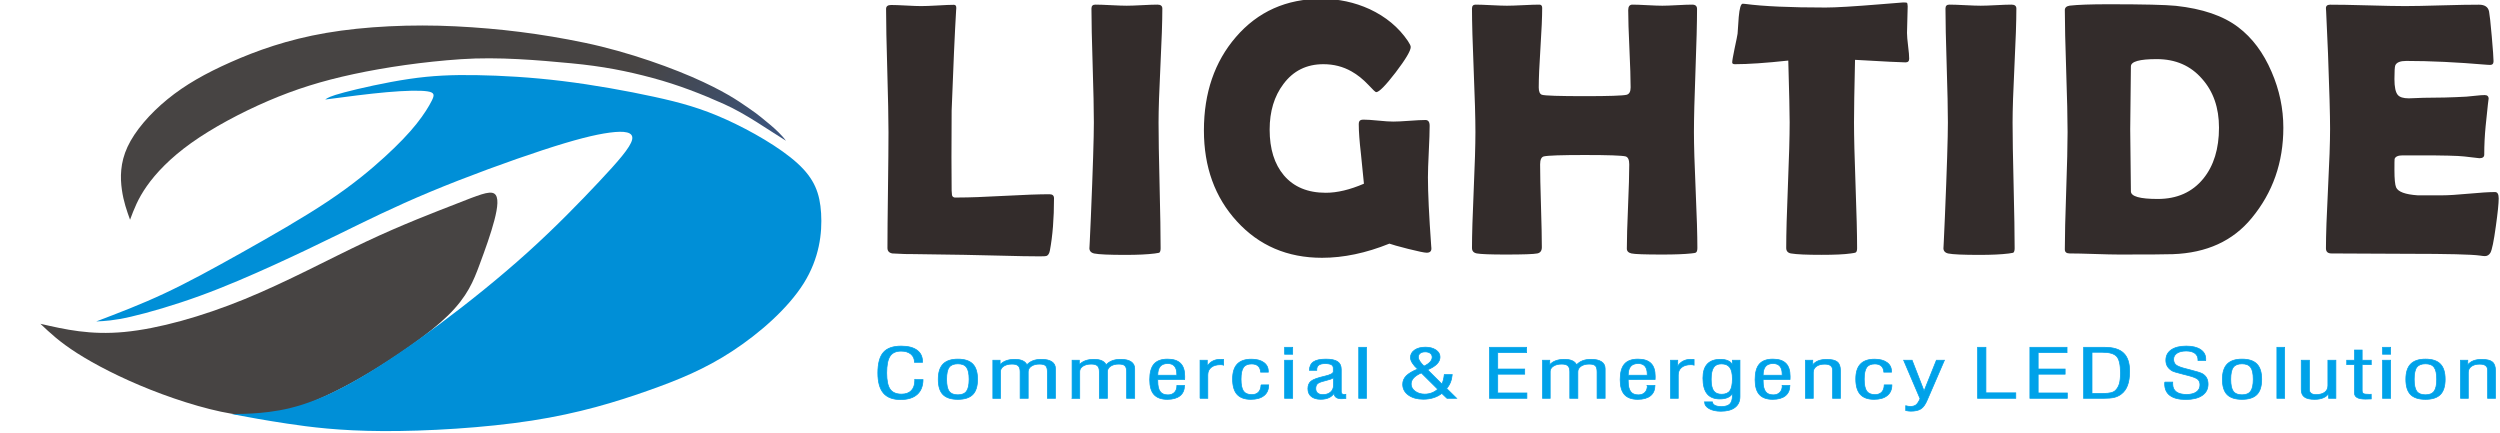 <?xml version="1.0" encoding="UTF-8"?>
<!DOCTYPE svg PUBLIC "-//W3C//DTD SVG 1.1//EN" "http://www.w3.org/Graphics/SVG/1.1/DTD/svg11.dtd">
<!-- Creator: CorelDRAW -->
<svg xmlns="http://www.w3.org/2000/svg" xml:space="preserve" width="4098px" height="709px" version="1.1" style="shape-rendering:geometricPrecision; text-rendering:geometricPrecision; image-rendering:optimizeQuality; fill-rule:evenodd; clip-rule:evenodd"
viewBox="0 0 4098 708.59"
 xmlns:xlink="http://www.w3.org/1999/xlink"
 xmlns:xodm="http://www.corel.com/coreldraw/odm/2003">
 <defs>
  <style type="text/css">
   <![CDATA[
    .str0 {stroke:#00A2E9;stroke-width:1.18;stroke-miterlimit:22.926}
    .fil1 {fill:none}
    .fil4 {fill:#474443}
    .fil5 {fill:#008FD7}
    .fil2 {fill:#332C2B;fill-rule:nonzero}
    .fil0 {fill:#00A2E9;fill-rule:nonzero}
    .fil3 {fill:url(#id0)}
   ]]>
  </style>
  <linearGradient id="id0" gradientUnits="userSpaceOnUse" x1="1075.2" y1="57.1" x2="1504.74" y2="337.14">
   <stop offset="0" style="stop-opacity:1; stop-color:#474443"/>
   <stop offset="0.439" style="stop-opacity:1; stop-color:#3C5277"/>
   <stop offset="1" style="stop-opacity:1; stop-color:#3061AB"/>
  </linearGradient>
 </defs>
 <g id="圖層_x0020_1">
  <path class="fil0 str0" d="M1499.5 622.06l13.54 0c-0.16,10.61 -3.37,18.71 -9.68,24.31 -6.28,5.6 -15.36,8.4 -27.19,8.4 -12.65,0 -22,-3.56 -28.09,-10.68 -6.07,-7.1 -9.11,-18.1 -9.11,-32.93 0,-15.5 3.02,-26.71 9.03,-33.64 6.03,-6.94 15.77,-10.4 29.2,-10.4 11.18,0 19.82,2.2 25.92,6.63 6.06,4.44 9.1,10.74 9.1,18.91l0 1.04 -13.21 0c0,-5.73 -1.96,-10.21 -5.9,-13.46 -3.94,-3.26 -9.3,-4.89 -16.1,-4.89 -8.35,0 -14.36,2.76 -18.03,8.29 -3.67,5.52 -5.49,14.7 -5.49,27.51 0,12.53 1.88,21.44 5.66,26.76 3.78,5.3 10,7.96 18.65,7.96 6.99,0 12.32,-1.95 16.07,-5.84 3.75,-3.9 5.63,-9.46 5.63,-16.67l0 -1.3zm38.47 -0.53c0,-11.22 2.64,-19.52 7.91,-24.94 5.31,-5.41 13.38,-8.12 24.29,-8.12 11.04,0 19.16,2.67 24.38,8.03 5.25,5.36 7.86,13.7 7.86,25.03 0,11.32 -2.61,19.65 -7.8,24.95 -5.22,5.3 -13.35,7.95 -24.44,7.95 -11.18,0 -19.31,-2.63 -24.48,-7.9 -5.14,-5.26 -7.72,-13.6 -7.72,-25zm13.71 -0.02c0,9.34 1.41,15.92 4.21,19.74 2.83,3.82 7.56,5.73 14.28,5.73 6.58,0 11.28,-1.95 14.11,-5.84 2.85,-3.89 4.27,-10.44 4.27,-19.63 0,-9.27 -1.42,-15.81 -4.27,-19.63 -2.83,-3.82 -7.53,-5.73 -14.11,-5.73 -6.67,0 -11.4,1.89 -14.23,5.67 -2.85,3.78 -4.26,10.34 -4.26,19.69zm75.8 31.25l0 -62.51 11.85 0 0 7.53c2.51,-2.95 5.77,-5.19 9.85,-6.69 4.05,-1.52 8.84,-2.28 14.3,-2.28 5.17,0 9.41,0.78 12.78,2.31 3.4,1.56 5.71,3.82 6.99,6.77 2.72,-3.02 6.04,-5.3 9.95,-6.8 3.95,-1.52 8.57,-2.28 13.87,-2.28 7.45,0 13.14,1.31 17.11,3.95 3.94,2.65 5.92,6.43 5.92,11.38l0 48.62 -13.21 0 0 -43.19c0,-5.06 -0.96,-8.49 -2.89,-10.29 -1.9,-1.8 -5.25,-2.69 -10.03,-2.69 -5.46,0 -9.92,1.17 -13.38,3.52 -3.45,2.36 -5.19,5.42 -5.19,9.14l0 43.51 -13.22 0 0 -43.51c0,-4.59 -1.03,-7.85 -3.07,-9.78 -2.04,-1.91 -5.44,-2.88 -10.17,-2.88 -5.57,0 -10.11,1.15 -13.62,3.43 -3.51,2.28 -5.28,5.21 -5.28,8.79l0 43.95 -12.56 0zm129.87 0l0 -62.51 11.85 0 0 7.53c2.5,-2.95 5.77,-5.19 9.84,-6.69 4.06,-1.52 8.84,-2.28 14.31,-2.28 5.16,0 9.4,0.78 12.78,2.31 3.4,1.56 5.71,3.82 6.99,6.77 2.72,-3.02 6.03,-5.3 9.95,-6.8 3.94,-1.52 8.56,-2.28 13.87,-2.28 7.45,0 13.13,1.31 17.1,3.95 3.94,2.65 5.93,6.43 5.93,11.38l0 48.62 -13.22 0 0 -43.19c0,-5.06 -0.95,-8.49 -2.88,-10.29 -1.91,-1.8 -5.25,-2.69 -10.03,-2.69 -5.47,0 -9.93,1.17 -13.38,3.52 -3.45,2.36 -5.19,5.42 -5.19,9.14l0 43.51 -13.22 0 0 -43.51c0,-4.59 -1.03,-7.85 -3.08,-9.78 -2.03,-1.91 -5.43,-2.88 -10.16,-2.88 -5.58,0 -10.12,1.15 -13.63,3.43 -3.51,2.28 -5.28,5.21 -5.28,8.79l0 43.95 -12.55 0zm140.47 -37.93l31.16 0 0 -1.68c0,-5.79 -1.23,-10.14 -3.7,-13.05 -2.47,-2.93 -6.17,-4.4 -11.12,-4.4 -5.52,0 -9.63,1.58 -12.32,4.71 -2.69,3.15 -4.02,7.96 -4.02,14.42zm31.32 16.8l12.56 0c-0.11,7.38 -2.58,13.03 -7.45,16.94 -4.84,3.91 -11.77,5.86 -20.75,5.86 -9.87,0 -17.15,-2.63 -21.86,-7.88 -4.7,-5.24 -7.04,-13.36 -7.04,-24.36 0,-11.66 2.34,-20.18 7.04,-25.6 4.71,-5.41 12.1,-8.12 22.19,-8.12 9.51,0 16.59,2.3 21.24,6.9 4.65,4.62 6.96,11.62 6.96,21.04 0,1.48 0,2.61 -0.03,3.38 -0.03,0.76 -0.08,1.44 -0.13,2.05l-44.05 0.06 0 2.76c0,7.8 1.33,13.5 3.99,17.07 2.64,3.58 6.88,5.36 12.67,5.36 4.52,0 8.08,-1.35 10.72,-4.04 2.61,-2.69 3.94,-6.36 3.94,-10.99l0 -0.43zm37.98 21.13l0 -62.51 11.85 0 0 10.22c1.86,-3.65 4.68,-6.51 8.44,-8.57 3.72,-2.05 8.02,-3.09 12.89,-3.09 1.41,0 2.52,0.02 3.28,0.05 0.79,0.04 1.53,0.09 2.21,0.17l0 9.33c-0.68,-0.26 -1.44,-0.45 -2.29,-0.58 -0.81,-0.13 -1.74,-0.19 -2.74,-0.19 -6.61,0 -11.73,1.49 -15.39,4.45 -3.67,2.97 -5.52,7.12 -5.52,12.44l0 38.28 -12.73 0zm99.98 -22.02l12.56 -0.06c0,7.57 -2.55,13.43 -7.64,17.56 -5.08,4.13 -12.29,6.19 -21.56,6.19 -10.2,0 -17.76,-2.72 -22.65,-8.19 -4.92,-5.47 -7.37,-13.87 -7.37,-25.2 0,-10.88 2.55,-19.01 7.64,-24.39 5.11,-5.38 12.83,-8.07 23.2,-8.07 8.56,0 15.31,1.78 20.28,5.36 4.98,3.56 7.45,8.42 7.45,14.57l0 1.32 -12.56 0c-0.27,-4.39 -1.63,-7.73 -4.13,-10.03 -2.51,-2.28 -6.04,-3.43 -10.58,-3.43 -6.26,0 -10.74,1.89 -13.41,5.67 -2.69,3.8 -4.02,10.24 -4.02,19.34 0,9.19 1.36,15.7 4.05,19.54 2.72,3.82 7.23,5.73 13.54,5.73 4.79,0 8.46,-1.36 11.07,-4.08 2.58,-2.73 3.97,-6.68 4.13,-11.83zm38.64 -50.28l0 -11.34 13.21 0 0 11.34 -13.21 0zm0 72.3l0 -62.51 13.21 0 0 62.51 -13.21 0zm80.1 -33.72c-2.01,1.52 -6.5,3.12 -13.4,4.81 -0.58,0.14 -1.01,0.25 -1.28,0.33 -5.96,1.41 -9.85,3 -11.64,4.78 -1.82,1.78 -2.72,4.41 -2.72,7.9 0,3.11 1,5.52 3.05,7.23 2.01,1.7 4.86,2.56 8.5,2.56 5.33,0 9.58,-1.38 12.73,-4.14 3.18,-2.76 4.76,-6.45 4.76,-11.1l0 -12.37zm20.23 33.84c-1.61,0.18 -2.99,0.31 -4.19,0.4 -1.19,0.1 -2.28,0.15 -3.29,0.15 -3.61,0 -6.47,-0.78 -8.53,-2.33 -2.07,-1.56 -3.19,-3.77 -3.35,-6.64 -1.96,3.19 -4.81,5.62 -8.51,7.32 -3.73,1.69 -8.13,2.54 -13.25,2.54 -6.63,0 -11.79,-1.52 -15.49,-4.56 -3.7,-3.04 -5.55,-7.3 -5.55,-12.81 0,-5.37 1.71,-9.49 5.14,-12.31 3.43,-2.82 10.82,-5.54 22.22,-8.14l0.21 -0.05c9.36,-2.13 14.03,-4.64 14.03,-7.51l0 -5.75c0,-2.57 -1.06,-4.43 -3.21,-5.61 -2.17,-1.17 -5.6,-1.77 -10.33,-1.77 -4.57,0 -7.97,0.82 -10.2,2.45 -2.22,1.62 -3.34,4.12 -3.34,7.47l0 1.1 -12.07 0c0.16,-6.38 2.39,-11.03 6.68,-13.96 4.33,-2.93 11.13,-4.4 20.43,-4.4 8.7,0 15.06,1.36 19.09,4.05 3.99,2.7 6.01,6.97 6.01,12.79l0 36.55c0,1.63 0.43,2.8 1.28,3.51 0.84,0.7 2.22,1.05 4.16,1.05 0.35,0 0.94,-0.05 1.73,-0.16 0.12,0 0.23,-0.02 0.33,-0.06l0 6.68zm21.15 -0.12l0 -83.64 12.72 0 0 83.64 -12.72 0zm107 -52.83c4.24,-1.93 7.53,-4.15 9.87,-6.67 2.34,-2.54 3.51,-5.17 3.51,-7.88 0,-2.73 -1.04,-4.88 -3.07,-6.45 -2.04,-1.58 -4.82,-2.36 -8.29,-2.36 -3.57,0 -6.34,0.78 -8.33,2.36 -1.99,1.57 -2.99,3.76 -2.99,6.56 0,1.76 0.82,3.93 2.48,6.49 1.63,2.54 3.91,5.19 6.82,7.95zm22.51 37.85l-26.89 -26.71c-5.68,2.52 -9.89,5.28 -12.59,8.25 -2.71,2.97 -4.08,6.3 -4.08,9.99 0,4.64 2.15,8.55 6.42,11.76 4.27,3.2 9.58,4.8 15.88,4.8 4.05,0 7.91,-0.71 11.61,-2.12 3.67,-1.4 6.91,-3.41 9.65,-5.97zm15.15 14.98l-8.46 -8.14c-3.8,3.1 -8.32,5.47 -13.54,7.12 -5.19,1.65 -10.79,2.47 -16.8,2.47 -9.98,0 -18.11,-2.26 -24.37,-6.8 -6.28,-4.55 -9.4,-10.44 -9.4,-17.67 0,-5.27 1.93,-9.84 5.81,-13.79 3.9,-3.95 10.12,-7.66 18.68,-11.13 -3.72,-3.33 -6.6,-6.67 -8.67,-9.97 -2.07,-3.32 -3.1,-6.3 -3.1,-8.93 0,-5.05 2.26,-9.14 6.77,-12.29 4.52,-3.16 10.42,-4.73 17.73,-4.73 6.96,0 12.67,1.52 17.19,4.54 4.51,3.02 6.77,6.9 6.77,11.6 0,4.08 -1.69,7.88 -5.09,11.39 -3.39,3.48 -8.48,6.67 -15.28,9.52l23.47 23.36c0.87,-1.78 1.63,-3.98 2.31,-6.63 0.71,-2.64 1.22,-5.58 1.6,-8.85l13.05 0c-0.49,4.83 -1.52,9.16 -3.09,13 -1.61,3.85 -3.68,7.1 -6.2,9.69l16.48 16.24 -15.86 0zm69.66 0l0 -83.64 60.86 0 0 8.68 -47.31 0 0 26.91 44.21 0 0 8.46 -44.21 0 0 30.81 47.8 0 0 8.78 -61.35 0zm86.96 0l0 -62.51 11.86 0 0 7.53c2.5,-2.95 5.76,-5.19 9.84,-6.69 4.05,-1.52 8.84,-2.28 14.3,-2.28 5.17,0 9.41,0.78 12.78,2.31 3.41,1.56 5.71,3.82 6.99,6.77 2.72,-3.02 6.04,-5.3 9.95,-6.8 3.95,-1.52 8.57,-2.28 13.88,-2.28 7.44,0 13.13,1.31 17.1,3.95 3.94,2.65 5.92,6.43 5.92,11.38l0 48.62 -13.21 0 0 -43.19c0,-5.06 -0.95,-8.49 -2.88,-10.29 -1.91,-1.8 -5.25,-2.69 -10.04,-2.69 -5.46,0 -9.92,1.17 -13.37,3.52 -3.46,2.36 -5.2,5.42 -5.2,9.14l0 43.51 -13.22 0 0 -43.51c0,-4.59 -1.03,-7.85 -3.07,-9.78 -2.04,-1.91 -5.44,-2.88 -10.17,-2.88 -5.57,0 -10.11,1.15 -13.62,3.43 -3.51,2.28 -5.28,5.21 -5.28,8.79l0 43.95 -12.56 0zm140.47 -37.93l31.16 0 0 -1.68c0,-5.79 -1.22,-10.14 -3.7,-13.05 -2.47,-2.93 -6.17,-4.4 -11.12,-4.4 -5.52,0 -9.62,1.58 -12.31,4.71 -2.7,3.15 -4.03,7.96 -4.03,14.42zm31.33 16.8l12.56 0c-0.11,7.38 -2.58,13.03 -7.45,16.94 -4.84,3.91 -11.77,5.86 -20.75,5.86 -9.87,0 -17.16,-2.63 -21.86,-7.88 -4.71,-5.24 -7.04,-13.36 -7.04,-24.36 0,-11.66 2.33,-20.18 7.04,-25.6 4.7,-5.41 12.1,-8.12 22.19,-8.12 9.51,0 16.58,2.3 21.23,6.9 4.65,4.62 6.97,11.62 6.97,21.04 0,1.48 0,2.61 -0.03,3.38 -0.03,0.76 -0.08,1.44 -0.14,2.05l-44.05 0.06 0 2.76c0,7.8 1.33,13.5 4,17.07 2.63,3.58 6.88,5.36 12.67,5.36 4.51,0 8.08,-1.35 10.71,-4.04 2.61,-2.69 3.95,-6.36 3.95,-10.99l0 -0.43zm37.98 21.13l0 -62.51 11.85 0 0 10.22c1.85,-3.65 4.68,-6.51 8.43,-8.57 3.73,-2.05 8.03,-3.09 12.89,-3.09 1.42,0 2.53,0.02 3.29,0.05 0.79,0.04 1.52,0.09 2.2,0.17l0 9.33c-0.68,-0.26 -1.43,-0.45 -2.28,-0.58 -0.82,-0.13 -1.74,-0.19 -2.75,-0.19 -6.6,0 -11.72,1.49 -15.38,4.45 -3.68,2.97 -5.53,7.12 -5.53,12.44l0 38.28 -12.72 0zm66.7 -31.12c0,8.73 1.33,14.98 4.02,18.78 2.69,3.78 7.04,5.67 13.11,5.67 6.33,0 10.84,-1.93 13.57,-5.77 2.69,-3.83 4.05,-10.34 4.05,-19.5 0,-8.62 -1.42,-14.87 -4.27,-18.74 -2.83,-3.87 -7.4,-5.82 -13.68,-5.82 -5.87,0 -10.17,1.96 -12.81,5.91 -2.66,3.95 -3.99,10.44 -3.99,19.47zm-10.77 36.91l12.72 0.05c0.28,2.52 1.66,4.42 4.19,5.69 2.53,1.28 6.15,1.93 10.82,1.93 6.28,0 10.8,-1.39 13.6,-4.17 2.8,-2.8 4.19,-7.3 4.19,-13.51 0,-0.19 -0.03,-0.63 -0.09,-1.36 -0.05,-0.72 -0.08,-1.39 -0.08,-1.96 -1.85,2.83 -4.48,4.97 -7.93,6.39 -3.43,1.43 -7.57,2.15 -12.46,2.15 -9.3,0 -16.23,-2.81 -20.83,-8.45 -4.6,-5.61 -6.91,-14.18 -6.91,-25.66 0,-10.25 2.4,-17.94 7.21,-23.11 4.81,-5.15 11.99,-7.73 21.56,-7.73 4.85,0 8.95,0.76 12.35,2.3 3.4,1.52 5.79,3.69 7.18,6.45l0 -7.31 12.4 0 0 59.64c0,7.67 -2.72,13.61 -8.13,17.76 -5.42,4.17 -13.08,6.25 -23.04,6.25 -7.86,0 -14.27,-1.41 -19.28,-4.21 -4.97,-2.8 -7.47,-6.4 -7.47,-10.77l0 -0.37zm95.93 -43.72l31.16 0 0 -1.68c0,-5.79 -1.22,-10.14 -3.7,-13.05 -2.48,-2.93 -6.17,-4.4 -11.12,-4.4 -5.52,0 -9.63,1.58 -12.32,4.71 -2.69,3.15 -4.02,7.96 -4.02,14.42zm31.32 16.8l12.56 0c-0.11,7.38 -2.58,13.03 -7.44,16.94 -4.85,3.91 -11.78,5.86 -20.76,5.86 -9.86,0 -17.15,-2.63 -21.86,-7.88 -4.7,-5.24 -7.04,-13.36 -7.04,-24.36 0,-11.66 2.34,-20.18 7.04,-25.6 4.71,-5.41 12.1,-8.12 22.19,-8.12 9.52,0 16.59,2.3 21.24,6.9 4.65,4.62 6.96,11.62 6.96,21.04 0,1.48 0,2.61 -0.03,3.38 -0.02,0.76 -0.08,1.44 -0.13,2.05l-44.05 0.06 0 2.76c0,7.8 1.33,13.5 4,17.07 2.63,3.58 6.87,5.36 12.67,5.36 4.51,0 8.07,-1.35 10.71,-4.04 2.61,-2.69 3.94,-6.36 3.94,-10.99l0 -0.43zm37.98 21.13l0 -62.51 12.02 0 0 7.75c2.23,-3.02 5.25,-5.3 9.09,-6.8 3.82,-1.52 8.45,-2.28 13.94,-2.28 8.08,0 13.82,1.39 17.24,4.17 3.43,2.78 5.14,7.58 5.14,14.37l0 45.3 -12.89 0 0 -45.95c0,-3.41 -1.06,-5.93 -3.18,-7.6 -2.12,-1.67 -5.38,-2.51 -9.73,-2.51 -5.74,0 -10.31,1.23 -13.68,3.69 -3.37,2.47 -5.06,5.81 -5.06,9.99l0 42.38 -12.89 0zm129.21 -22.02l12.57 -0.06c0,7.57 -2.56,13.43 -7.65,17.56 -5.08,4.13 -12.29,6.19 -21.56,6.19 -10.2,0 -17.76,-2.72 -22.65,-8.19 -4.92,-5.47 -7.37,-13.87 -7.37,-25.2 0,-10.88 2.55,-19.01 7.64,-24.39 5.11,-5.38 12.84,-8.07 23.2,-8.07 8.56,0 15.31,1.78 20.28,5.36 4.98,3.56 7.45,8.42 7.45,14.57l0 1.32 -12.56 0c-0.27,-4.39 -1.63,-7.73 -4.13,-10.03 -2.5,-2.28 -6.04,-3.43 -10.58,-3.43 -6.26,0 -10.74,1.89 -13.41,5.67 -2.69,3.8 -4.02,10.24 -4.02,19.34 0,9.19 1.36,15.7 4.05,19.54 2.72,3.82 7.23,5.73 13.54,5.73 4.79,0 8.46,-1.36 11.07,-4.08 2.58,-2.73 3.97,-6.68 4.13,-11.83zm35.21 42.06l0 -7.91c1.33,0.39 2.66,0.67 4,0.85 1.33,0.17 2.64,0.26 3.97,0.26 3.78,0 6.77,-0.87 8.97,-2.6 2.2,-1.74 4.41,-5.09 6.58,-10.08l-26.95 -63.07 13.87 0 19.63 50.41 20.24 -50.41 13.16 0 -28.23 65.3c-2.96,7.09 -6.39,11.9 -10.28,14.44 -3.89,2.54 -9.38,3.79 -16.5,3.79 -1.06,0 -2.34,-0.07 -3.78,-0.24 -1.47,-0.16 -3.02,-0.4 -4.68,-0.74zm117.77 -20.04l0 -83.64 13.7 0 0 74.63 48.95 0 0 9.01 -62.65 0zm85.78 0l0 -83.64 60.86 0 0 8.68 -47.32 0 0 26.91 44.22 0 0 8.46 -44.22 0 0 30.81 47.81 0 0 8.78 -61.35 0zm101.8 -8.01l17.76 0c5.74,0 10.17,-0.38 13.35,-1.18 3.16,-0.8 5.63,-2.1 7.43,-3.86 2.88,-2.85 4.94,-6.43 6.22,-10.69 1.28,-4.27 1.91,-10.26 1.91,-17.97 0,-13.49 -2.07,-22.5 -6.2,-27.02 -4.16,-4.53 -11.89,-6.79 -23.2,-6.79l-17.27 0 0 67.51zm-13.7 8.01l0 -83.64 34.73 0c13.92,0 24.17,3.17 30.78,9.51 6.58,6.34 9.87,16.18 9.87,29.55 0,9.4 -1.14,17.17 -3.41,23.26 -2.25,6.1 -5.79,10.94 -10.63,14.54 -3.28,2.46 -7.01,4.21 -11.14,5.24 -4.16,1.03 -10.31,1.54 -18.49,1.54l-31.71 0zm132.97 -26.58l13.05 0 0 2.98c0,5.71 1.93,10.01 5.76,12.91 3.86,2.91 9.57,4.35 17.11,4.35 6.8,0 12.13,-1.39 16.02,-4.19 3.88,-2.78 5.81,-6.63 5.81,-11.53 0,-3.91 -1.17,-6.91 -3.53,-9.04 -2.37,-2.12 -7.73,-4.25 -16.02,-6.38 -1.96,-0.52 -4.7,-1.22 -8.27,-2.11 -9.95,-2.47 -15.95,-4.32 -18.02,-5.55 -3.4,-2.07 -5.93,-4.52 -7.62,-7.36 -1.66,-2.83 -2.5,-6.15 -2.5,-9.91 0,-7.27 2.94,-12.96 8.84,-17.08 5.9,-4.09 14.11,-6.15 24.64,-6.15 9.98,0 17.8,1.91 23.46,5.71 5.66,3.8 8.48,9.04 8.48,15.75 0,0.21 -0.02,0.56 -0.08,1.06 -0.05,0.48 -0.08,0.83 -0.08,1.06l-12.56 0 0 -0.87c0,-4.71 -1.68,-8.33 -5.06,-10.89 -3.39,-2.54 -8.16,-3.81 -14.32,-3.81 -6.4,0 -11.43,1.22 -15.1,3.67 -3.67,2.42 -5.49,5.72 -5.49,9.9 0,3.93 1.25,6.99 3.75,9.15 2.5,2.17 7.94,4.3 16.35,6.42 1.02,0.24 2.49,0.63 4.48,1.13 12.81,3.23 20.45,5.63 22.95,7.23 3.02,1.91 5.28,4.24 6.72,7.01 1.46,2.74 2.2,6.04 2.2,9.88 0,7.91 -3.21,14.08 -9.63,18.52 -6.44,4.41 -15.39,6.61 -26.86,6.61 -11.42,0 -20.05,-2.17 -25.89,-6.52 -5.84,-4.34 -8.75,-10.74 -8.75,-19.17 0,-0.3 0.02,-0.76 0.08,-1.39 0.05,-0.63 0.08,-1.09 0.08,-1.39zm94.46 -4.65c0,-11.22 2.63,-19.52 7.91,-24.94 5.3,-5.41 13.38,-8.12 24.28,-8.12 11.05,0 19.17,2.67 24.39,8.03 5.25,5.36 7.86,13.7 7.86,25.03 0,11.32 -2.61,19.65 -7.8,24.95 -5.22,5.3 -13.35,7.95 -24.45,7.95 -11.17,0 -19.3,-2.63 -24.47,-7.9 -5.14,-5.26 -7.72,-13.6 -7.72,-25zm13.7 -0.02c0,9.34 1.42,15.92 4.22,19.74 2.83,3.82 7.56,5.73 14.27,5.73 6.58,0 11.29,-1.95 14.12,-5.84 2.85,-3.89 4.27,-10.44 4.27,-19.63 0,-9.27 -1.42,-15.81 -4.27,-19.63 -2.83,-3.82 -7.54,-5.73 -14.12,-5.73 -6.66,0 -11.39,1.89 -14.22,5.67 -2.85,3.78 -4.27,10.34 -4.27,19.69zm75.65 31.25l0 -83.64 12.72 0 0 83.64 -12.72 0zm84.75 0l0 -8.12c-1.8,3.14 -4.68,5.55 -8.65,7.25 -3.94,1.69 -8.68,2.54 -14.19,2.54 -7.67,0 -13.25,-1.28 -16.75,-3.86 -3.51,-2.55 -5.25,-6.63 -5.25,-12.23l0 -48.09 13.37 0 0 48.3c0,2.57 0.96,4.57 2.84,5.98 1.87,1.41 4.51,2.12 7.91,2.12 6.17,0 10.98,-1.3 14.44,-3.92 3.45,-2.61 5.16,-6.26 5.16,-10.97l0 -41.51 13.06 0 0 62.51 -11.94 0zm55 -12.92c0,2.62 0.68,4.32 2.07,5.14 1.38,0.81 4.7,1.22 9.9,1.22 0.7,0 1.28,-0.02 1.71,-0.04 0.46,-0.02 0.84,-0.03 1.17,-0.07l0.08 7.64c-0.79,0.03 -1.88,0.05 -3.21,0.09 -3.29,0.11 -5.38,0.17 -6.31,0.17 -6.06,0 -10.57,-0.82 -13.54,-2.47 -2.96,-1.63 -4.43,-4.11 -4.43,-7.43l0 -46.61 -12.73 0 0 -7.23 12.73 0 0 -16.68 12.56 0 0 16.68 14.93 0 0 7.23 -14.93 0 0 42.36zm33.44 -59.38l0 -11.34 13.22 0 0 11.34 -13.22 0zm0 72.3l0 -62.51 13.22 0 0 62.51 -13.22 0zm38.18 -31.23c0,-11.22 2.63,-19.52 7.91,-24.94 5.3,-5.41 13.38,-8.12 24.28,-8.12 11.04,0 19.17,2.67 24.39,8.03 5.25,5.36 7.86,13.7 7.86,25.03 0,11.32 -2.61,19.65 -7.8,24.95 -5.22,5.3 -13.36,7.95 -24.45,7.95 -11.17,0 -19.31,-2.63 -24.47,-7.9 -5.14,-5.26 -7.72,-13.6 -7.72,-25zm13.7 -0.02c0,9.34 1.42,15.92 4.22,19.74 2.82,3.82 7.55,5.73 14.27,5.73 6.58,0 11.29,-1.95 14.11,-5.84 2.86,-3.89 4.27,-10.44 4.27,-19.63 0,-9.27 -1.41,-15.81 -4.27,-19.63 -2.82,-3.82 -7.53,-5.73 -14.11,-5.73 -6.66,0 -11.39,1.89 -14.22,5.67 -2.85,3.78 -4.27,10.34 -4.27,19.69zm75.81 31.25l0 -62.51 12.02 0 0 7.75c2.22,-3.02 5.24,-5.3 9.08,-6.8 3.83,-1.52 8.45,-2.28 13.95,-2.28 8.07,0 13.81,1.39 17.24,4.17 3.42,2.78 5.14,7.58 5.14,14.37l0 45.3 -12.9 0 0 -45.95c0,-3.41 -1.05,-5.93 -3.18,-7.6 -2.12,-1.67 -5.38,-2.51 -9.73,-2.51 -5.74,0 -10.31,1.23 -13.68,3.69 -3.37,2.47 -5.06,5.81 -5.06,9.99l0 42.38 -12.88 0z"/>
  <path class="fil1" d="M650.84 42.28c373.62,-9.85 685.5,130.7 696.59,313.93 11.09,183.23 -282.81,339.76 -656.43,349.61 -373.63,9.85 -685.5,-130.7 -696.59,-313.93 -11.09,-183.23 282.8,-339.76 656.43,-349.61z"/>
  <path class="fil2" d="M1703.83 420c-15.69,0 -36.28,-0.4 -61.67,-1.09 -33,-0.79 -53.58,-1.29 -61.67,-1.39l-82.26 -1.19c-8.27,0.2 -20.12,-0.2 -35.53,-1.09 -5.37,-0.99 -8,-3.97 -8,-9.03 0,-21.14 0.28,-52.7 0.85,-94.87 0.57,-42.18 0.85,-73.83 0.85,-94.87 0,-22.53 -0.67,-56.17 -1.98,-101.03 -1.31,-44.85 -1.97,-78.59 -1.97,-101.02 0,-4.27 2.72,-6.45 8.27,-6.45 5.45,0 13.73,0.3 24.63,0.89 10.91,0.6 18.99,0.9 24.35,0.9 6.11,0 15.04,-0.3 26.98,-0.99 11.94,-0.7 20.97,-1.1 26.98,-1.1 2.73,0 4.05,1.89 3.86,5.56l-0.28 3.77c-2.17,36.42 -4.61,91.2 -7.33,164.14l-0.29 76.71c0,24.81 0.09,42.97 0.29,54.38 0.18,2.28 0.37,4.67 0.56,6.95 0.19,2.28 1.6,3.77 4.13,4.37 0.19,0 2.54,0 7.15,0 16.55,0 41.27,-0.9 74.27,-2.69 33,-1.78 57.72,-2.67 74.27,-2.67 4.98,0 7.42,2.18 7.42,6.64 0,33.05 -2.25,61.63 -6.76,85.65 -0.94,4.96 -2.83,7.94 -5.74,8.93 -0.94,0.39 -4.7,0.59 -11.38,0.59zm195.27 -219.51c0,22.82 0.56,57.26 1.69,103.21 1.13,45.85 1.69,80.28 1.69,103.2 0,3.87 -0.84,6.26 -2.44,7.25 -0.38,0.2 -2.82,0.59 -7.24,1.19 -11.85,1.49 -27.83,2.28 -47.85,2.28 -26.8,0 -43.91,-0.79 -51.24,-2.28 -5.36,-1.19 -7.99,-4.17 -7.99,-9.03 0,3.08 0.85,-14 2.45,-51.21 3.28,-78.5 4.88,-130 4.88,-154.61 0,-20.74 -0.66,-51.9 -1.97,-93.38 -1.32,-41.48 -1.97,-72.54 -1.97,-93.28 0,-4.27 2.06,-6.45 6.29,-6.45 5.74,0 14.29,0.29 25.76,0.89 11.47,0.59 20.12,0.89 25.76,0.89 5.74,0 14.1,-0.3 25.2,-0.89 11.09,-0.6 19.55,-0.89 25.19,-0.89 5.36,0 7.99,2.18 7.99,6.45 0,20.74 -1.03,51.8 -3.1,93.28 -2.07,41.48 -3.1,72.64 -3.1,93.38zm447.21 205.72c0.38,5.26 -2.16,7.84 -7.71,7.84 -3.57,0 -13.63,-2.09 -30.27,-6.25 -16.73,-4.27 -26.98,-7.15 -30.83,-8.64 -38.36,15.48 -75.21,23.22 -110.47,23.22 -56.69,0 -103.22,-19.94 -139.6,-59.84 -36.01,-39.29 -53.97,-89.01 -53.97,-149.05 0,-61.43 17.49,-112.44 52.37,-152.92 36,-41.78 82.82,-62.72 140.26,-62.72 27.92,0 54.25,5.66 78.88,16.87 26.6,12.4 47.57,29.77 62.8,52.2 3.1,4.66 4.7,7.94 4.7,9.92 0,6.16 -8.28,20.05 -24.72,41.68 -16.55,21.54 -27.18,32.35 -31.97,32.35 -1.13,0 -5.36,-3.97 -12.7,-11.91 -8.92,-9.42 -18.14,-16.77 -27.54,-22.03 -13.91,-7.94 -29.33,-11.9 -46.25,-11.9 -27.55,0 -49.36,10.81 -65.53,32.55 -15.04,19.94 -22.56,44.85 -22.56,74.72 0,31.56 7.8,56.57 23.41,75.02 16.17,18.96 39.01,28.48 68.63,28.48 18.7,0 39.57,-4.96 62.51,-14.88 -0.56,-6.35 -2.16,-22.63 -4.89,-48.83 -2.34,-20.24 -3.57,-36.52 -3.57,-48.92 0,-3.67 1.23,-5.95 3.57,-6.65 0.95,-0.39 2.36,-0.59 4.42,-0.59 5.36,0 13.36,0.49 24.07,1.58 10.72,1.09 18.9,1.59 24.35,1.59 5.92,0 14.76,-0.39 26.51,-1.29 11.75,-0.89 20.49,-1.29 26.42,-1.29 4.61,0 6.86,3.18 6.86,9.53 0,9.33 -0.47,23.42 -1.41,42.27 -0.94,18.86 -1.41,32.95 -1.41,42.28 0,25.01 1.79,62.52 5.36,112.33l0.28 3.28zm436.03 0c0,4.07 -0.84,6.65 -2.44,7.54 -0.76,0.6 -3.29,1.09 -7.71,1.49 -11.19,1.19 -26.89,1.79 -47.29,1.79 -28.68,0 -45.6,-0.6 -50.67,-1.79 -4.99,-1.19 -7.52,-3.77 -7.52,-7.84 0,-15.28 0.65,-38.31 1.97,-69.07 1.31,-30.76 1.98,-53.69 1.98,-69.07 0,-7.54 -1.98,-11.91 -6.02,-13.1 -6.3,-1.49 -28.49,-2.28 -66.75,-2.28 -38.45,0 -60.82,0.79 -67.22,2.28 -4.04,0.99 -6.11,5.36 -6.11,13.1 0,15.18 0.47,37.81 1.41,67.88 0.94,30.17 1.41,52.8 1.41,67.88 0,5.85 -2.45,9.23 -7.43,10.22 -5.92,1.19 -23.13,1.79 -51.8,1.79 -24.72,0 -40.52,-0.6 -47.29,-1.79 -5.35,-0.99 -7.99,-3.97 -7.99,-9.03 0,-20.94 0.95,-52.5 2.82,-94.77 1.88,-42.18 2.82,-73.93 2.82,-95.07 0,-22.43 -0.94,-56.17 -2.82,-101.22 -1.87,-45.06 -2.82,-78.9 -2.82,-101.32 0,-4.27 1.98,-6.45 5.83,-6.45 5.64,0 14.2,0.29 25.67,0.89 11.47,0.59 20.12,0.89 25.76,0.89 5.92,0 14.76,-0.3 26.6,-0.89 11.85,-0.6 20.69,-0.89 26.51,-0.89 3.1,0 4.7,1.78 4.7,5.25 0,14.59 -0.93,36.33 -2.82,65.31 -1.88,28.97 -2.82,50.7 -2.82,65.19 0,6.85 1.79,10.82 5.27,12.01 4.7,1.49 28.2,2.28 70.42,2.28 39.29,0 62.04,-0.79 68.34,-2.28 4.42,-1.19 6.58,-5.16 6.58,-12.01 0,-13.89 -0.66,-35.03 -1.97,-63.21 -1.32,-28.18 -1.98,-49.32 -1.98,-63.51 0,-5.96 2.26,-9.03 6.87,-9.03 5.35,0 13.44,0.29 24.34,0.89 10.91,0.59 19.18,0.89 24.64,0.89 5.35,0 13.44,-0.3 24.34,-0.89 10.91,-0.6 19.18,-0.89 24.63,-0.89 5.36,0 8,2.38 8,7.04 0,22.23 -0.85,55.87 -2.54,100.83 -1.7,44.95 -2.54,78.69 -2.54,101.12 0,21.14 0.94,52.89 2.82,95.07 1.88,42.27 2.82,73.83 2.82,94.77zm347.18 -310.02c0,3.87 -1.97,5.86 -6.02,5.86 -6.95,0 -34.5,-1.39 -82.73,-4.17 -1.12,49.02 -1.68,83.26 -1.68,102.61 0,22.82 0.84,57.26 2.53,103.11 1.69,45.95 2.54,80.38 2.54,103.21 0,3.67 -0.85,6.05 -2.44,6.94 -0.57,0.4 -3.2,0.89 -7.71,1.49 -11,1.59 -27.17,2.28 -48.51,2.28 -23.69,0 -40.24,-0.69 -49.83,-2.28 -5.17,-0.99 -7.71,-3.97 -7.71,-9.03 0,-22.82 0.94,-57.16 2.82,-102.91 1.88,-45.85 2.82,-80.08 2.82,-103.01 0,-15.08 -0.75,-48.82 -2.25,-101.22 -36.57,3.97 -65.81,5.96 -87.53,5.96 -2.91,0 -4.42,-1 -4.42,-2.88 0,-2.58 1.32,-10.02 3.86,-22.43 2.91,-13.59 4.61,-21.83 4.98,-24.71 0.47,-9.13 1.13,-18.16 1.88,-27.29 1.32,-14.59 3.48,-21.83 6.58,-21.83 0.38,0 1.69,0.1 3.86,0.3 29.7,3.96 73.61,5.95 131.71,5.95 16.54,0 47,-1.79 91.37,-5.46 23.79,-1.89 35.82,-2.88 36.02,-2.88 3.66,0 5.73,0.2 6.29,0.7 0.56,0.5 0.94,2.38 1.13,5.65 0,5.26 -0.19,12.51 -0.57,21.84 -0.37,10.32 -0.56,17.56 -0.56,21.83 0,4.86 0.66,11.91 1.79,21.34 1.22,9.42 1.78,16.47 1.78,21.03zm169.51 104.3c0,22.82 0.56,57.26 1.69,103.21 1.12,45.85 1.69,80.28 1.69,103.2 0,3.87 -0.85,6.26 -2.45,7.25 -0.37,0.2 -2.82,0.59 -7.23,1.19 -11.85,1.49 -27.83,2.28 -47.86,2.28 -26.79,0 -43.9,-0.79 -51.23,-2.28 -5.36,-1.19 -7.99,-4.17 -7.99,-9.03 0,3.08 0.84,-14 2.44,-51.21 3.29,-78.5 4.89,-130 4.89,-154.61 0,-20.74 -0.66,-51.9 -1.98,-93.38 -1.31,-41.48 -1.97,-72.54 -1.97,-93.28 0,-4.27 2.07,-6.45 6.3,-6.45 5.73,0 14.29,0.29 25.76,0.89 11.47,0.59 20.11,0.89 25.76,0.89 5.73,0 14.1,-0.3 25.2,-0.89 11.09,-0.6 19.55,-0.89 25.19,-0.89 5.36,0 7.99,2.18 7.99,6.45 0,20.74 -1.03,51.8 -3.11,93.28 -2.06,41.48 -3.09,72.64 -3.09,93.38zm443.83 8.63c0,56.97 -17.3,106.39 -51.99,148.27 -30.74,37.41 -73.71,57.06 -129.18,59.04 -10.62,0.4 -39.95,0.6 -87.81,0.6 -9.02,0 -22.56,-0.3 -40.61,-0.9 -18.05,-0.59 -31.58,-0.89 -40.61,-0.89 -5.36,0 -7.99,-2.19 -7.99,-6.65 0,-21.34 0.75,-53.39 2.25,-96.16 1.51,-42.67 2.26,-74.73 2.26,-96.06 0,-22.23 -0.75,-55.67 -2.26,-100.13 -1.5,-44.46 -2.25,-77.8 -2.25,-99.83 0,-4.07 2.63,-6.55 7.99,-7.35 13.07,-1.49 34.41,-2.28 64.12,-2.28 56.59,0 93.16,0.89 109.9,2.58 43.43,4.67 77.56,16.28 102.1,34.93 23.12,17.47 41.36,41.88 54.8,73.24 12.88,29.67 19.28,60.24 19.28,91.59zm-105.48 0c0,-32.74 -9.31,-59.44 -27.83,-80.18 -18.71,-21.53 -43.44,-32.25 -74.27,-32.25 -28.21,0 -42.31,3.97 -42.31,11.91 0,11.41 -0.19,28.58 -0.56,51.6 -0.38,22.92 -0.56,40.09 -0.56,51.5 0,11.32 0.18,28.19 0.56,50.72 0.37,22.62 0.56,39.59 0.56,51 0,8.34 14.67,12.51 44,12.51 31.68,0 56.69,-11.12 74.83,-33.45 17.02,-21.03 25.58,-48.92 25.58,-83.36zm458.49 115.91c0,8.34 -1.6,23.62 -4.71,45.85 -3.28,24.12 -6.29,38.6 -8.83,43.17 -2.16,3.67 -5.26,5.55 -9.12,5.55 -1.6,0 -4.42,-0.29 -8.27,-0.89 -13.35,-1.88 -52.46,-2.88 -117.24,-2.88 -14.19,0 -35.16,-0.09 -63.08,-0.29 -27.92,-0.2 -48.88,-0.3 -62.8,-0.3 -6.11,0 -9.12,-2.78 -9.12,-8.43 0,-21.74 1.13,-54.29 3.39,-97.86 2.25,-43.46 3.38,-76.01 3.38,-97.74 0,-22.13 -1.13,-63.31 -3.38,-123.55 -0.56,-15.48 -1.6,-38.7 -3.1,-69.47l-0.29 -4.07c-0.37,-4.46 1.98,-6.64 6.87,-6.64 13.63,0 34.03,0.29 61.38,1.09 27.27,0.79 47.67,1.19 61.3,1.19 13.44,0 33.66,-0.4 60.64,-1.19 26.98,-0.8 47.19,-1.09 60.63,-1.09 9.59,0 15.05,3.77 16.56,11.21 0.93,4.47 2.44,17.96 4.41,40.49 1.98,22.42 2.92,36.12 2.92,40.98 0,4.07 -1.89,6.06 -5.55,6.06 -1.03,0 -3.01,-0.11 -5.74,-0.3 -48.97,-4.17 -92.88,-6.25 -131.89,-6.25 -9.69,0 -15.7,2.38 -17.86,7.24 -0.95,2.38 -1.41,9.82 -1.41,22.43 0,13.2 1.87,21.83 5.54,26.1 3.1,3.67 9.12,5.55 17.96,5.55 1.78,0 5.36,-0.1 10.72,-0.39 5.35,-0.3 9.77,-0.5 13.25,-0.5 23.22,0 46.63,-0.59 70.41,-1.88 1.98,-0.2 7.05,-0.7 15.14,-1.49 6.3,-0.7 11.19,-1.1 14.95,-1.1 4.42,0 6.58,2.19 6.58,6.66 0,-4.07 -1.69,10.81 -5.08,44.55 -1.5,15.48 -2.25,30.96 -2.25,46.45 0,3.86 -2.64,5.85 -7.99,5.85 0,0 -8.28,-0.99 -24.82,-2.88 -10.44,-1.19 -34.41,-1.78 -71.64,-1.78l-29.24 0c-7.52,0 -11.94,1.98 -13.25,5.85 -0.19,0.89 -0.28,6.95 -0.28,18.06 0,14.69 0.93,24.22 2.72,28.48 3.19,7.35 14.95,11.71 35.35,13.1 -0.38,0 12.97,0 40.24,0 9.68,0 24.16,-0.89 43.43,-2.68 19.18,-1.78 33.56,-2.68 43.15,-2.68 4.04,0 6.02,3.48 6.02,10.42z"/>
  <path class="fil3" d="M213.18 359.99c6.41,-17.16 12.81,-34.32 27.56,-55.25 14.74,-20.94 37.83,-45.64 72.63,-70.48 34.81,-24.83 81.34,-49.78 126.13,-69.02 44.79,-19.24 87.85,-32.76 140.28,-44 52.44,-11.25 114.26,-20.2 175.89,-24.42 61.62,-4.21 127.79,1.72 180.35,6.68 52.56,4.96 91.51,12.76 133.82,24.13 42.31,11.37 81.02,26.59 117.13,42.82 36.11,16.22 71.21,41.5 101.39,60.07 -6.02,-8.6 -18.38,-20.06 -26.18,-26.49 -7.79,-6.42 -20.27,-17.22 -33.06,-25.71 -12.74,-8.44 -30.08,-22.42 -76.57,-44.21 -46.59,-21.85 -121.64,-49.11 -193.79,-64.15 -72.15,-15.04 -139.86,-23.38 -211.69,-26.98 -71.84,-3.6 -148.54,-0.13 -212.24,10.77 -63.71,10.91 -114.4,29.26 -156.31,47.81 -41.91,18.56 -75.03,37.33 -103.88,60.87 -28.85,23.54 -53.42,51.85 -65.62,78.14 -12.2,26.3 -12.01,50.58 -9.25,70.15 2.75,19.57 8.08,34.42 13.41,49.27z"/>
  <path class="fil4" d="M66.22 530.55c40.79,9.36 81.58,18.71 137.52,13.43 55.94,-5.28 127.03,-25.19 196.87,-53.71 69.84,-28.52 138.43,-65.66 199.01,-94.19 60.59,-28.54 113.18,-48.47 148.61,-62.32 35.44,-13.84 53.71,-21.59 61.79,-16.71 8.09,4.88 5.97,22.4 0.31,44.01 -5.65,21.62 -14.85,47.33 -24.44,73.06 -9.58,25.73 -19.54,51.48 -51.48,82.75 -31.94,31.28 -85.85,68.07 -129.65,94.23 -43.81,26.17 -77.52,41.71 -108.05,53.61 -30.53,11.89 -57.88,20.15 -100.22,15.61 -42.34,-4.53 -99.66,-21.87 -149.37,-41.53 -49.7,-19.66 -91.8,-41.65 -120.68,-60.08 -28.88,-18.43 -44.55,-33.29 -60.22,-48.16z"/>
  <path class="fil5" d="M157.72 526.7c36.57,-13.9 73.14,-27.8 111.97,-46 38.82,-18.2 79.91,-40.69 126.81,-66.99 46.91,-26.31 99.64,-56.42 140.7,-83.77 41.07,-27.36 70.47,-51.95 93.42,-72.93 22.94,-20.97 39.44,-38.33 51.87,-53.88 12.43,-15.54 20.8,-29.28 25.28,-38.31 4.48,-9.03 5.06,-13.37 -6.97,-15.25 -12.03,-1.88 -36.67,-1.29 -66.73,1.35 -30.06,2.64 -65.53,7.33 -101.01,12.03 3.75,-2.71 7.51,-5.41 31.38,-11.75 23.88,-6.34 67.88,-16.33 106.07,-21.97 38.18,-5.64 70.56,-6.94 110.88,-6.26 40.33,0.68 88.6,3.34 140.1,9.63 51.49,6.28 106.23,16.19 150.38,25.8 44.16,9.61 77.75,18.92 118.42,37.32 40.68,18.4 88.45,45.89 116.7,71.56 28.25,25.66 36.98,49.51 38.96,82.06 1.97,32.56 -2.8,73.82 -28.51,114.87 -25.71,41.06 -72.36,81.92 -117.06,111.18 -44.72,29.25 -87.5,46.91 -139.03,65.05 -51.53,18.14 -111.82,36.76 -189.54,48.81 -77.72,12.06 -172.88,17.53 -244.34,17.17 -71.45,-0.37 -119.2,-6.58 -156.56,-12.2 -37.37,-5.62 -64.34,-10.66 -91.32,-15.69 14.29,-0.15 28.58,-0.3 47.27,-1.98 18.69,-1.68 41.79,-4.89 68.88,-13.55 27.1,-8.66 58.19,-22.76 95.59,-44.6 37.39,-21.83 81.09,-51.39 128.71,-86.85 47.61,-35.46 99.15,-76.81 145.11,-118.3 45.95,-41.49 86.33,-83.11 116.92,-115.72 30.6,-32.62 51.41,-56.22 54.14,-68.96 2.73,-12.73 -12.63,-14.6 -36.82,-11.4 -24.2,3.19 -57.22,11.45 -109.76,28.68 -52.53,17.23 -124.56,43.44 -184.32,68.36 -59.75,24.93 -107.23,48.58 -147.15,68.15 -39.92,19.57 -72.29,35.06 -109.41,51.94 -37.13,16.88 -79.01,35.17 -121.13,50.47 -42.12,15.3 -84.47,27.62 -112.82,34.11 -28.36,6.49 -42.72,7.16 -57.08,7.82z"/>
 </g>
</svg>
